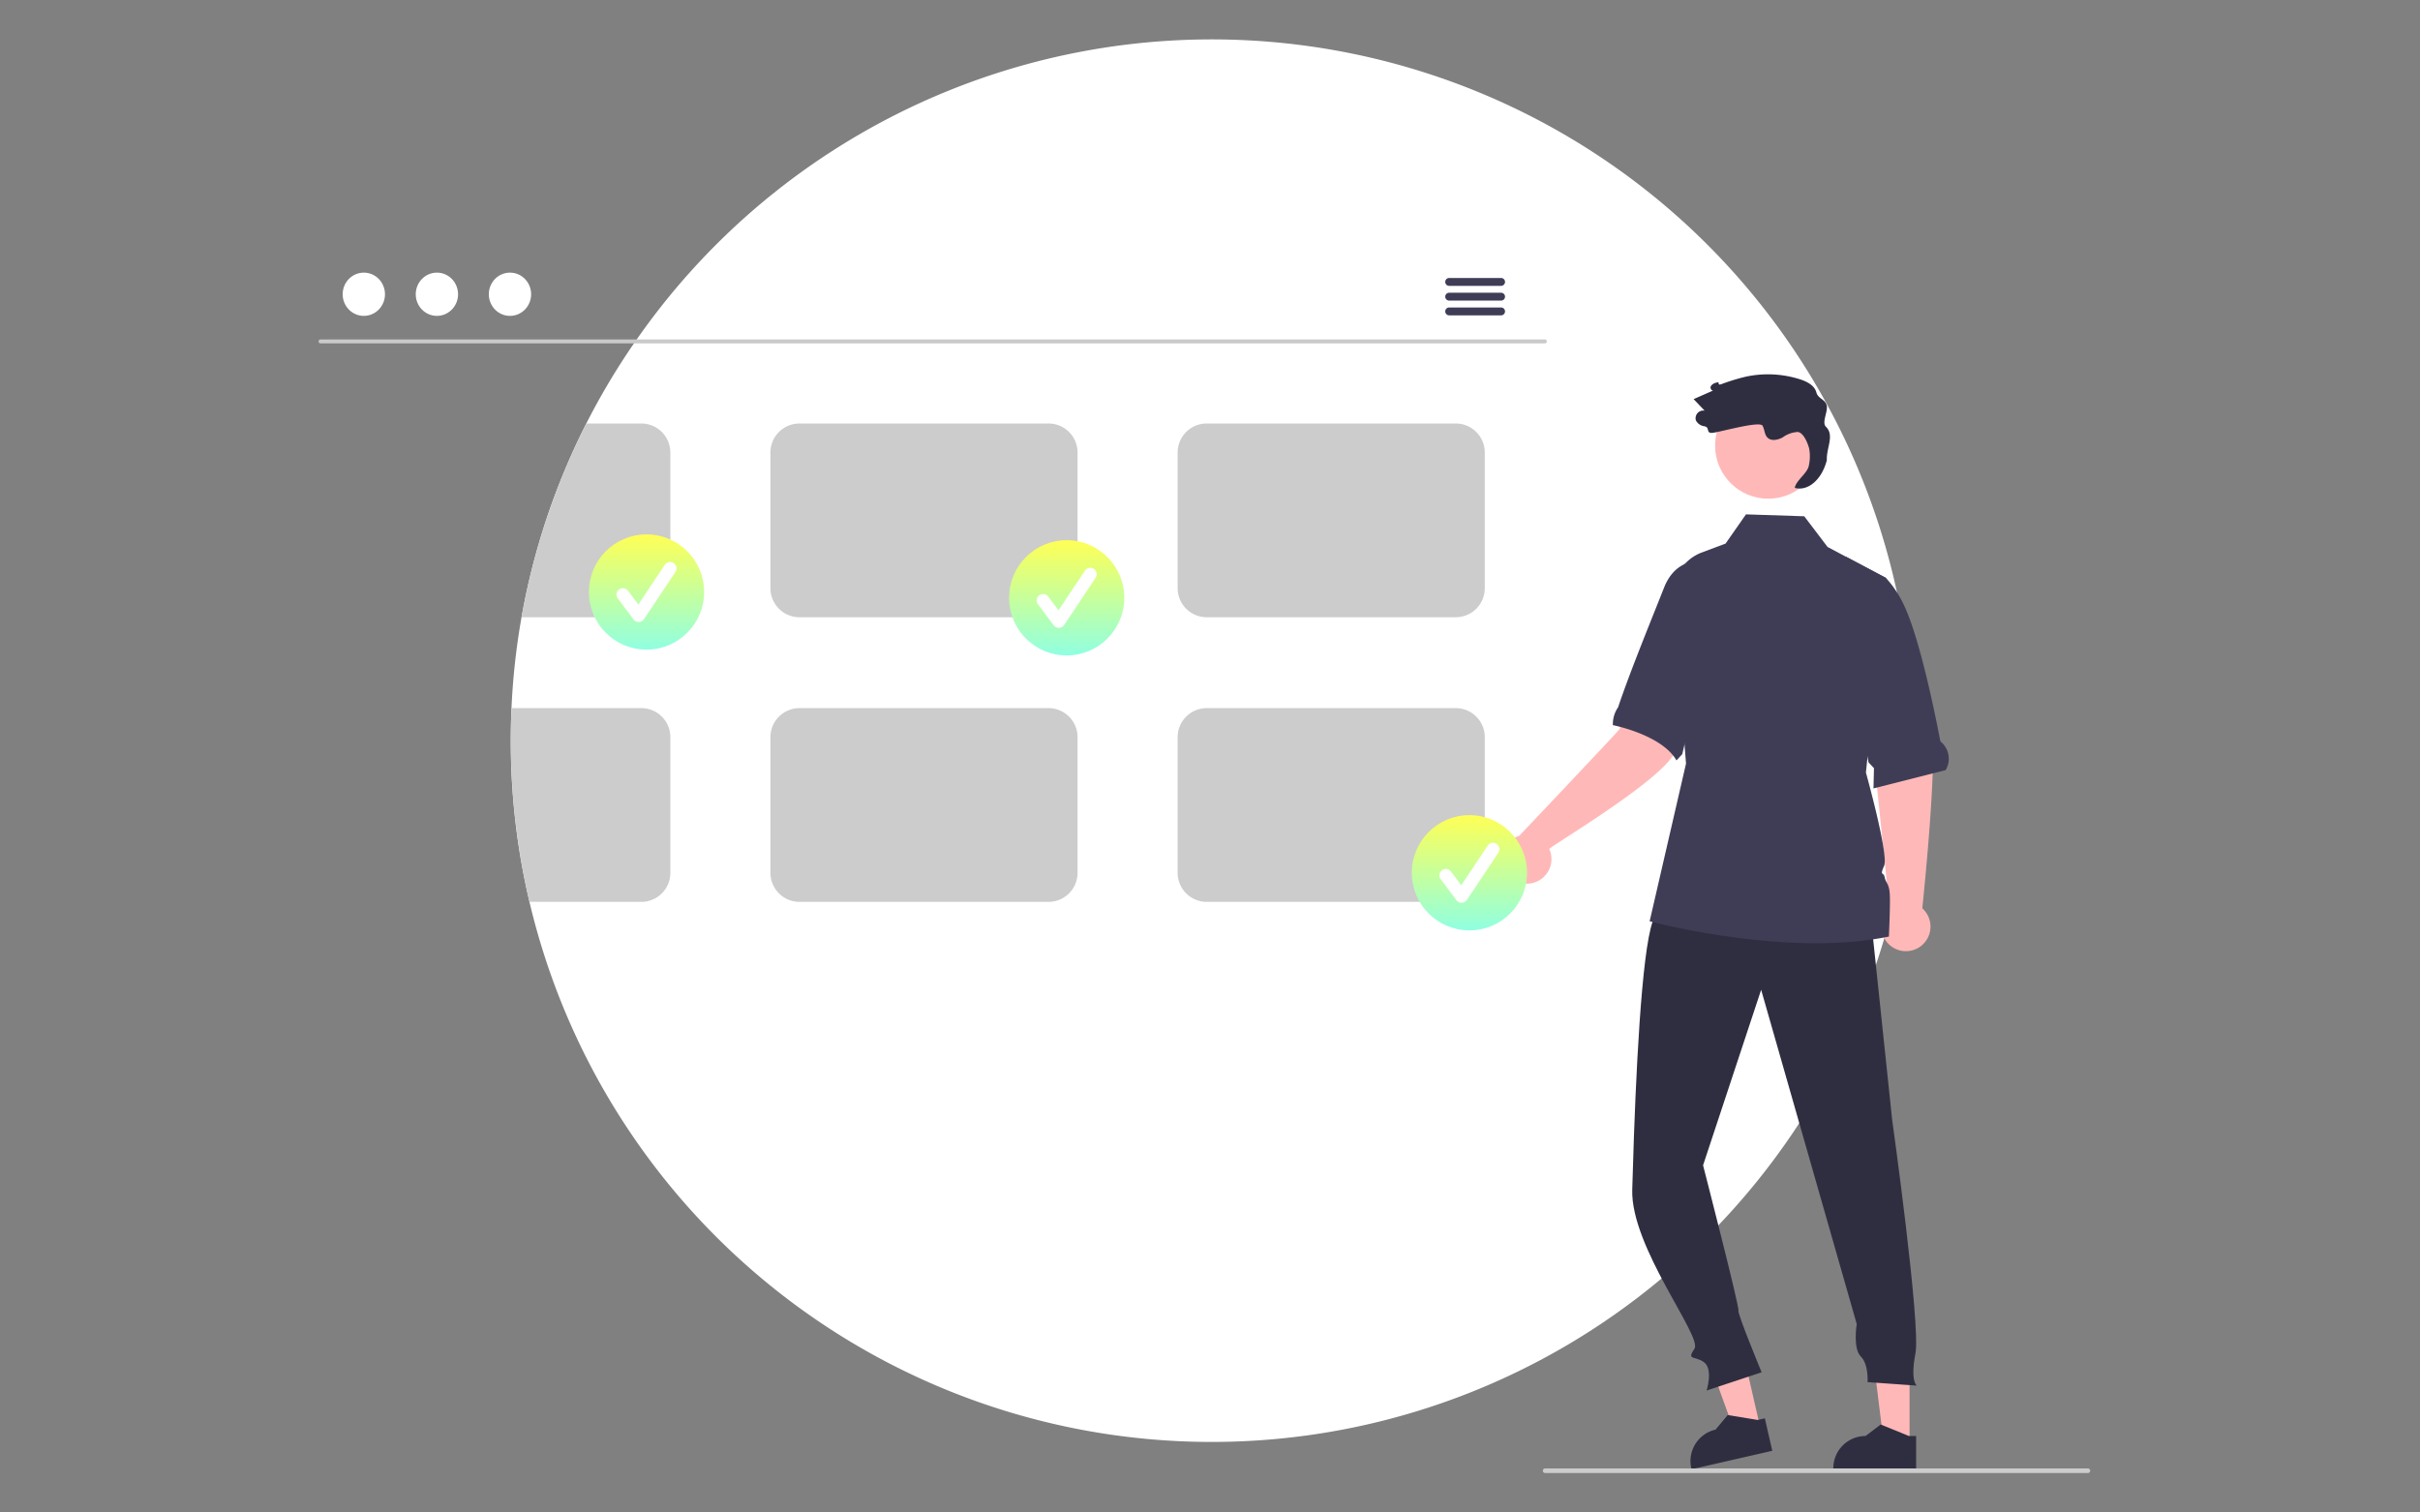 <svg xmlns="http://www.w3.org/2000/svg" xmlns:xlink="http://www.w3.org/1999/xlink" width="400" height="250" viewBox="0 0 400 250">
  <rect x="0" y="0" width="400" height="250" fill="#808080" stroke="none"/>
  <defs>
    <clipPath id="clip-path">
      <rect id="長方形_6915" data-name="長方形 6915" width="400" height="250" transform="translate(120 4666)" fill="#fff" stroke="#707070" stroke-width="1"/>
    </clipPath>
    <linearGradient id="linear-gradient" x1="0.5" x2="0.5" y2="1" gradientUnits="objectBoundingBox">
      <stop offset="0" stop-color="#ff5"/>
      <stop offset="1" stop-color="#90ffe1"/>
    </linearGradient>
  </defs>
  <g id="マスクグループ_10599" data-name="マスクグループ 10599" transform="translate(-120 -4666)" clip-path="url(#clip-path)">
    <g id="undraw_checking_boxes_re_9h8m" transform="translate(172.678 4672.522)">
      <path id="パス_42204" data-name="パス 42204" d="M470.587,195.666q0,3.192-.173,6.34a115.42,115.42,0,0,1-3.636,23.226s0,0,0,.006c-.262,1-.541,2.007-.835,3-.013.048-.026.093-.042.138q-.653,2.232-1.4,4.423v0a115.854,115.854,0,0,1-225.632-37.135q0-2.679.122-5.329a115.268,115.268,0,0,1,20.243-60.29c.147-.218.3-.435.451-.65A115.878,115.878,0,0,1,468,171.214a.01.01,0,0,1,0,.006q1.085,5.05,1.722,10.254A116.03,116.03,0,0,1,470.587,195.666Z" transform="translate(-207.125 -79.809)" fill="#fff"/>
      <path id="パス_42210" data-name="パス 42210" d="M342.3,235.4H139.928a.325.325,0,1,1,0-.65H342.3a.325.325,0,1,1,0,.65Z" transform="translate(-139.625 -185.164)" fill="#cacaca"/>
      <ellipse id="楕円形_1596" data-name="楕円形 1596" cx="3.497" cy="3.575" rx="3.497" ry="3.575" transform="translate(3.961 38.54)" fill="#fff"/>
      <ellipse id="楕円形_1597" data-name="楕円形 1597" cx="3.497" cy="3.575" rx="3.497" ry="3.575" transform="translate(16.04 38.54)" fill="#fff"/>
      <ellipse id="楕円形_1598" data-name="楕円形 1598" cx="3.497" cy="3.575" rx="3.497" ry="3.575" transform="translate(28.119 38.54)" fill="#fff"/>
      <path id="パス_42211" data-name="パス 42211" d="M730.714,203h-8.58a.65.65,0,1,0,0,1.3h8.58a.65.65,0,1,0,0-1.3Z" transform="translate(-535.278 -163.573)" fill="#3f3d56"/>
      <path id="パス_42212" data-name="パス 42212" d="M730.714,210.619h-8.58a.65.65,0,1,0,0,1.3h8.58a.65.65,0,1,0,0-1.3Z" transform="translate(-535.278 -168.754)" fill="#3f3d56"/>
      <path id="パス_42213" data-name="パス 42213" d="M730.714,218.229h-8.58a.65.65,0,1,0,0,1.3h8.58a.65.65,0,1,0,0-1.3Z" transform="translate(-535.278 -173.928)" fill="#3f3d56"/>
      <path id="パス_42214" data-name="パス 42214" d="M264.236,278.159H255.15a115,115,0,0,0-10.705,32.02h19.792a4.792,4.792,0,0,0,4.8-4.8V282.957A4.8,4.8,0,0,0,264.236,278.159Z" transform="translate(-210.913 -214.678)" fill="#ccc" style="isolation: isolate"/>
      <path id="パス_42215" data-name="パス 42215" d="M418.933,278.159H377.765a4.8,4.8,0,0,0-4.8,4.8v22.422a4.806,4.806,0,0,0,4.8,4.8h41.167a4.806,4.806,0,0,0,4.8-4.8V282.957a4.8,4.8,0,0,0-4.8-4.8Z" transform="translate(-298.301 -214.678)" fill="#ccc" style="isolation: isolate"/>
      <path id="パス_42216" data-name="パス 42216" d="M629.242,278.159H588.075a4.8,4.8,0,0,0-4.8,4.8v22.422a4.806,4.806,0,0,0,4.8,4.8h41.167a4.806,4.806,0,0,0,4.8-4.8V282.957a4.8,4.8,0,0,0-4.8-4.8Z" transform="translate(-441.302 -214.678)" fill="#ccc" style="isolation: isolate"/>
      <path id="パス_42217" data-name="パス 42217" d="M260.449,425.159H239q-.12,2.65-.122,5.329a116.064,116.064,0,0,0,3.092,26.692h18.483a4.807,4.807,0,0,0,4.8-4.8V429.957A4.8,4.8,0,0,0,260.449,425.159Z" transform="translate(-207.125 -314.632)" fill="#ccc" style="isolation: isolate"/>
      <path id="パス_42218" data-name="パス 42218" d="M418.933,425.159H377.765a4.8,4.8,0,0,0-4.8,4.8v22.422a4.807,4.807,0,0,0,4.8,4.8h41.167a4.806,4.806,0,0,0,4.8-4.8V429.957a4.8,4.8,0,0,0-4.8-4.8Z" transform="translate(-298.301 -314.632)" fill="#ccc" style="isolation: isolate"/>
      <path id="パス_42219" data-name="パス 42219" d="M629.242,425.159H588.075a4.8,4.8,0,0,0-4.8,4.8v22.422a4.807,4.807,0,0,0,4.8,4.8h41.167q.2,0,.394-.019a4.577,4.577,0,0,0,1.491-.368,4.807,4.807,0,0,0,2.916-4.369V429.957a4.8,4.8,0,0,0-4.8-4.8Z" transform="translate(-441.302 -314.632)" fill="#ccc" style="isolation: isolate"/>
      <circle id="楕円形_1599" data-name="楕円形 1599" cx="9.524" cy="9.524" r="9.524" transform="translate(44.658 81.808)" fill="url(#linear-gradient)"/>
      <path id="パス_42220" data-name="パス 42220" d="M297.138,359.607a1.059,1.059,0,0,1-.848-.424l-2.6-3.465a1.059,1.059,0,1,1,1.7-1.271l1.7,2.266,4.366-6.549a1.059,1.059,0,1,1,1.763,1.175l-5.2,7.8a1.06,1.06,0,0,1-.852.471Z" transform="translate(-244.255 -263.318)" fill="#fff"/>
      <circle id="楕円形_1600" data-name="楕円形 1600" cx="9.524" cy="9.524" r="9.524" transform="translate(114.108 82.768)" fill="url(#linear-gradient)"/>
      <path id="パス_42221" data-name="パス 42221" d="M514.138,362.607a1.059,1.059,0,0,1-.847-.424l-2.6-3.465a1.059,1.059,0,0,1,1.7-1.271l1.7,2.266,4.366-6.549a1.059,1.059,0,0,1,1.763,1.175l-5.2,7.8a1.06,1.06,0,0,1-.852.471Z" transform="translate(-391.805 -265.358)" fill="#fff"/>
      <path id="パス_42222" data-name="パス 42222" d="M942.93,438.8l-2.981-28.856-.787-11.876,8.344-1.509s1.25,8.164,2.343,12.956c1.079,4.728-1.437,28.652-1.5,29.283a4.06,4.06,0,1,1-5.415,0Z" transform="translate(-683.289 -295.184)" fill="#ffb8b8"/>
      <path id="パス_42223" data-name="パス 42223" d="M723.855,683.213l-4.138.946L714.1,668.647l6.107-1.4Z" transform="translate(-485.57 -453.701)" fill="#ffb8b8"/>
      <path id="パス_42224" data-name="パス 42224" d="M860.426,790.8l-1.056.24-.109.026-4.829-.787-.141-.022-2.016,2.407a5.329,5.329,0,0,0-4.007,6.382l.006.029.035.141.615-.141,12.728-2.912Z" transform="translate(-621.394 -562.883)" fill="#2f2e41"/>
      <path id="パス_42225" data-name="パス 42225" d="M808.356,690.791h-4.245l-2.019-16.373h6.265Z" transform="translate(-545.402 -458.574)" fill="#ffb8b8"/>
      <path id="パス_42226" data-name="パス 42226" d="M934.4,797.027l-.371-.15-4.161-1.693-.134-.054-2.5,1.9a5.327,5.327,0,0,0-5.329,5.326v.173l11.717,0h1.971v-5.5Z" transform="translate(-671.555 -566.195)" fill="#2f2e41"/>
      <path id="パス_42227" data-name="パス 42227" d="M857.444,529.68l3.57,33.919s4.753,33.962,3.86,38.648.223,5.356.223,5.356l-8.145-.58s.223-2.9-1.116-4.24-.669-5.356-.669-5.356l-15.8-55.251-9.6,29.009s6.062,23.525,5.839,23.971,3.841,10.241,3.841,10.241l-9.092,3.015s1.116-3.57-.446-4.686-2.9-.223-1.562-2.232-10.549-16.758-10.288-26.263c.079-2.859.174-5.927.288-9.071.6-16.634,1.746-35.376,3.834-36.482C825.981,527.671,857.444,529.68,857.444,529.68Z" transform="translate(-600.946 -385.094)" fill="#2f2e41"/>
      <circle id="楕円形_1601" data-name="楕円形 1601" cx="8.782" cy="8.782" r="8.782" transform="translate(230.808 58.346)" fill="#ffb8b8"/>
      <path id="パス_42228" data-name="パス 42228" d="M944.9,382.215l-11.924,3.027.083-3.347-.9-.96-1.808-9.472-1.92-24.524,6.589,3.495.008.006a17.815,17.815,0,0,1,2.857,4.231c2.484,5.05,4.87,16.173,6.119,22.633a.705.705,0,0,0,.238.342,3.654,3.654,0,0,1,.663,4.569Z" transform="translate(-675.989 -261.445)" fill="#3f3d56"/>
      <path id="パス_42229" data-name="パス 42229" d="M753.769,427.6s16.459-17.352,16.613-17.679c1.15-8.731,4.456-12.582,4.952-12.164l8.535,2.957s-2.539,8.039-4.258,12.814c-1.642,4.563-20.572,15.708-20.888,16.258a4.06,4.06,0,1,1-4.955-2.186Z" transform="translate(-555.324 -295.979)" fill="#ffb8b8"/>
      <path id="パス_42230" data-name="パス 42230" d="M826.738,349.915s-7.39-3.622-10.256,3.491c-1.571,4.016-5.59,13.761-7.593,19.761a.448.448,0,0,1-.054.108,4.877,4.877,0,0,0-.831,2.691.925.925,0,0,1-.022.208s8.12,1.582,10.536,5.839l.958-1.04.17-.728Z" transform="translate(-594.093 -262.842)" fill="#3f3d56"/>
      <path id="パス_42231" data-name="パス 42231" d="M866.586,394.859c-17.007,3.512-39.544-2.526-39.544-2.526l6.012-26.061L830.916,339a7.422,7.422,0,0,1,4.594-7.569l4.081-1.528,3.373-4.829,9.634.316,3.851,5.07,3.039,1.613,6.589,3.495.029.014v.014l-2.068,20.058-1.247,12.094s3.788,13.6,3.01,15.406-.1.931.087,1.894.766,1.024.853,2.921S866.586,394.859,866.586,394.859Z" transform="translate(-607.052 -246.577)" fill="#3f3d56"/>
      <path id="パス_42232" data-name="パス 42232" d="M871.613,261.407c-.694-.685.351-2.5.153-3.452-.226-1.095-1.432-1.127-1.72-2.207-.31-1.162-1.547-1.794-2.692-2.163a17.407,17.407,0,0,0-9.072-.416,34.627,34.627,0,0,0-3.925,1.209c-.886.312-.032-.537-.917-.225a1.391,1.391,0,0,0-.831.551c-.159.3.056.783.391.722l-3.244,1.431,1.82,1.906a1.269,1.269,0,0,0-1.442,1.612,1.822,1.822,0,0,0,1.394.965c.974.19.235,1.117,1.228,1.1s7.911-2.052,8.394-1.185c.344.618.306,1.436.8,1.944.627.651,1.723.413,2.522-.011a4.58,4.58,0,0,1,2.507-.9c.938.106,1.647,1.839,1.878,2.755a7.05,7.05,0,0,1-.062,2.811c-.193,1.225-2.126,2.449-2.319,3.674,2.146.593,4.447-1.295,5.3-4.578C871.681,264.871,873.091,262.866,871.613,261.407Z" transform="translate(-622.497 -197.407)" fill="#2f2e41"/>
      <circle id="楕円形_1602" data-name="楕円形 1602" cx="9.524" cy="9.524" r="9.524" transform="translate(180.677 128.215)" fill="url(#linear-gradient)"/>
      <path id="パス_42233" data-name="パス 42233" d="M722.138,504.607a1.059,1.059,0,0,1-.848-.424l-2.6-3.465a1.059,1.059,0,1,1,1.7-1.271l1.7,2.266,4.366-6.549a1.059,1.059,0,0,1,1.763,1.175l-5.2,7.8a1.06,1.06,0,0,1-.852.471Z" transform="translate(-533.236 -361.912)" fill="#fff"/>
      <path id="パス_42234" data-name="パス 42234" d="M862.367,818.192a.38.38,0,0,1-.381.381H772.281a.381.381,0,1,1,0-.762h89.705a.38.38,0,0,1,.381.381Z" transform="translate(-569.559 -581.617)" fill="#ccc"/>
    </g>
  </g>
</svg>
